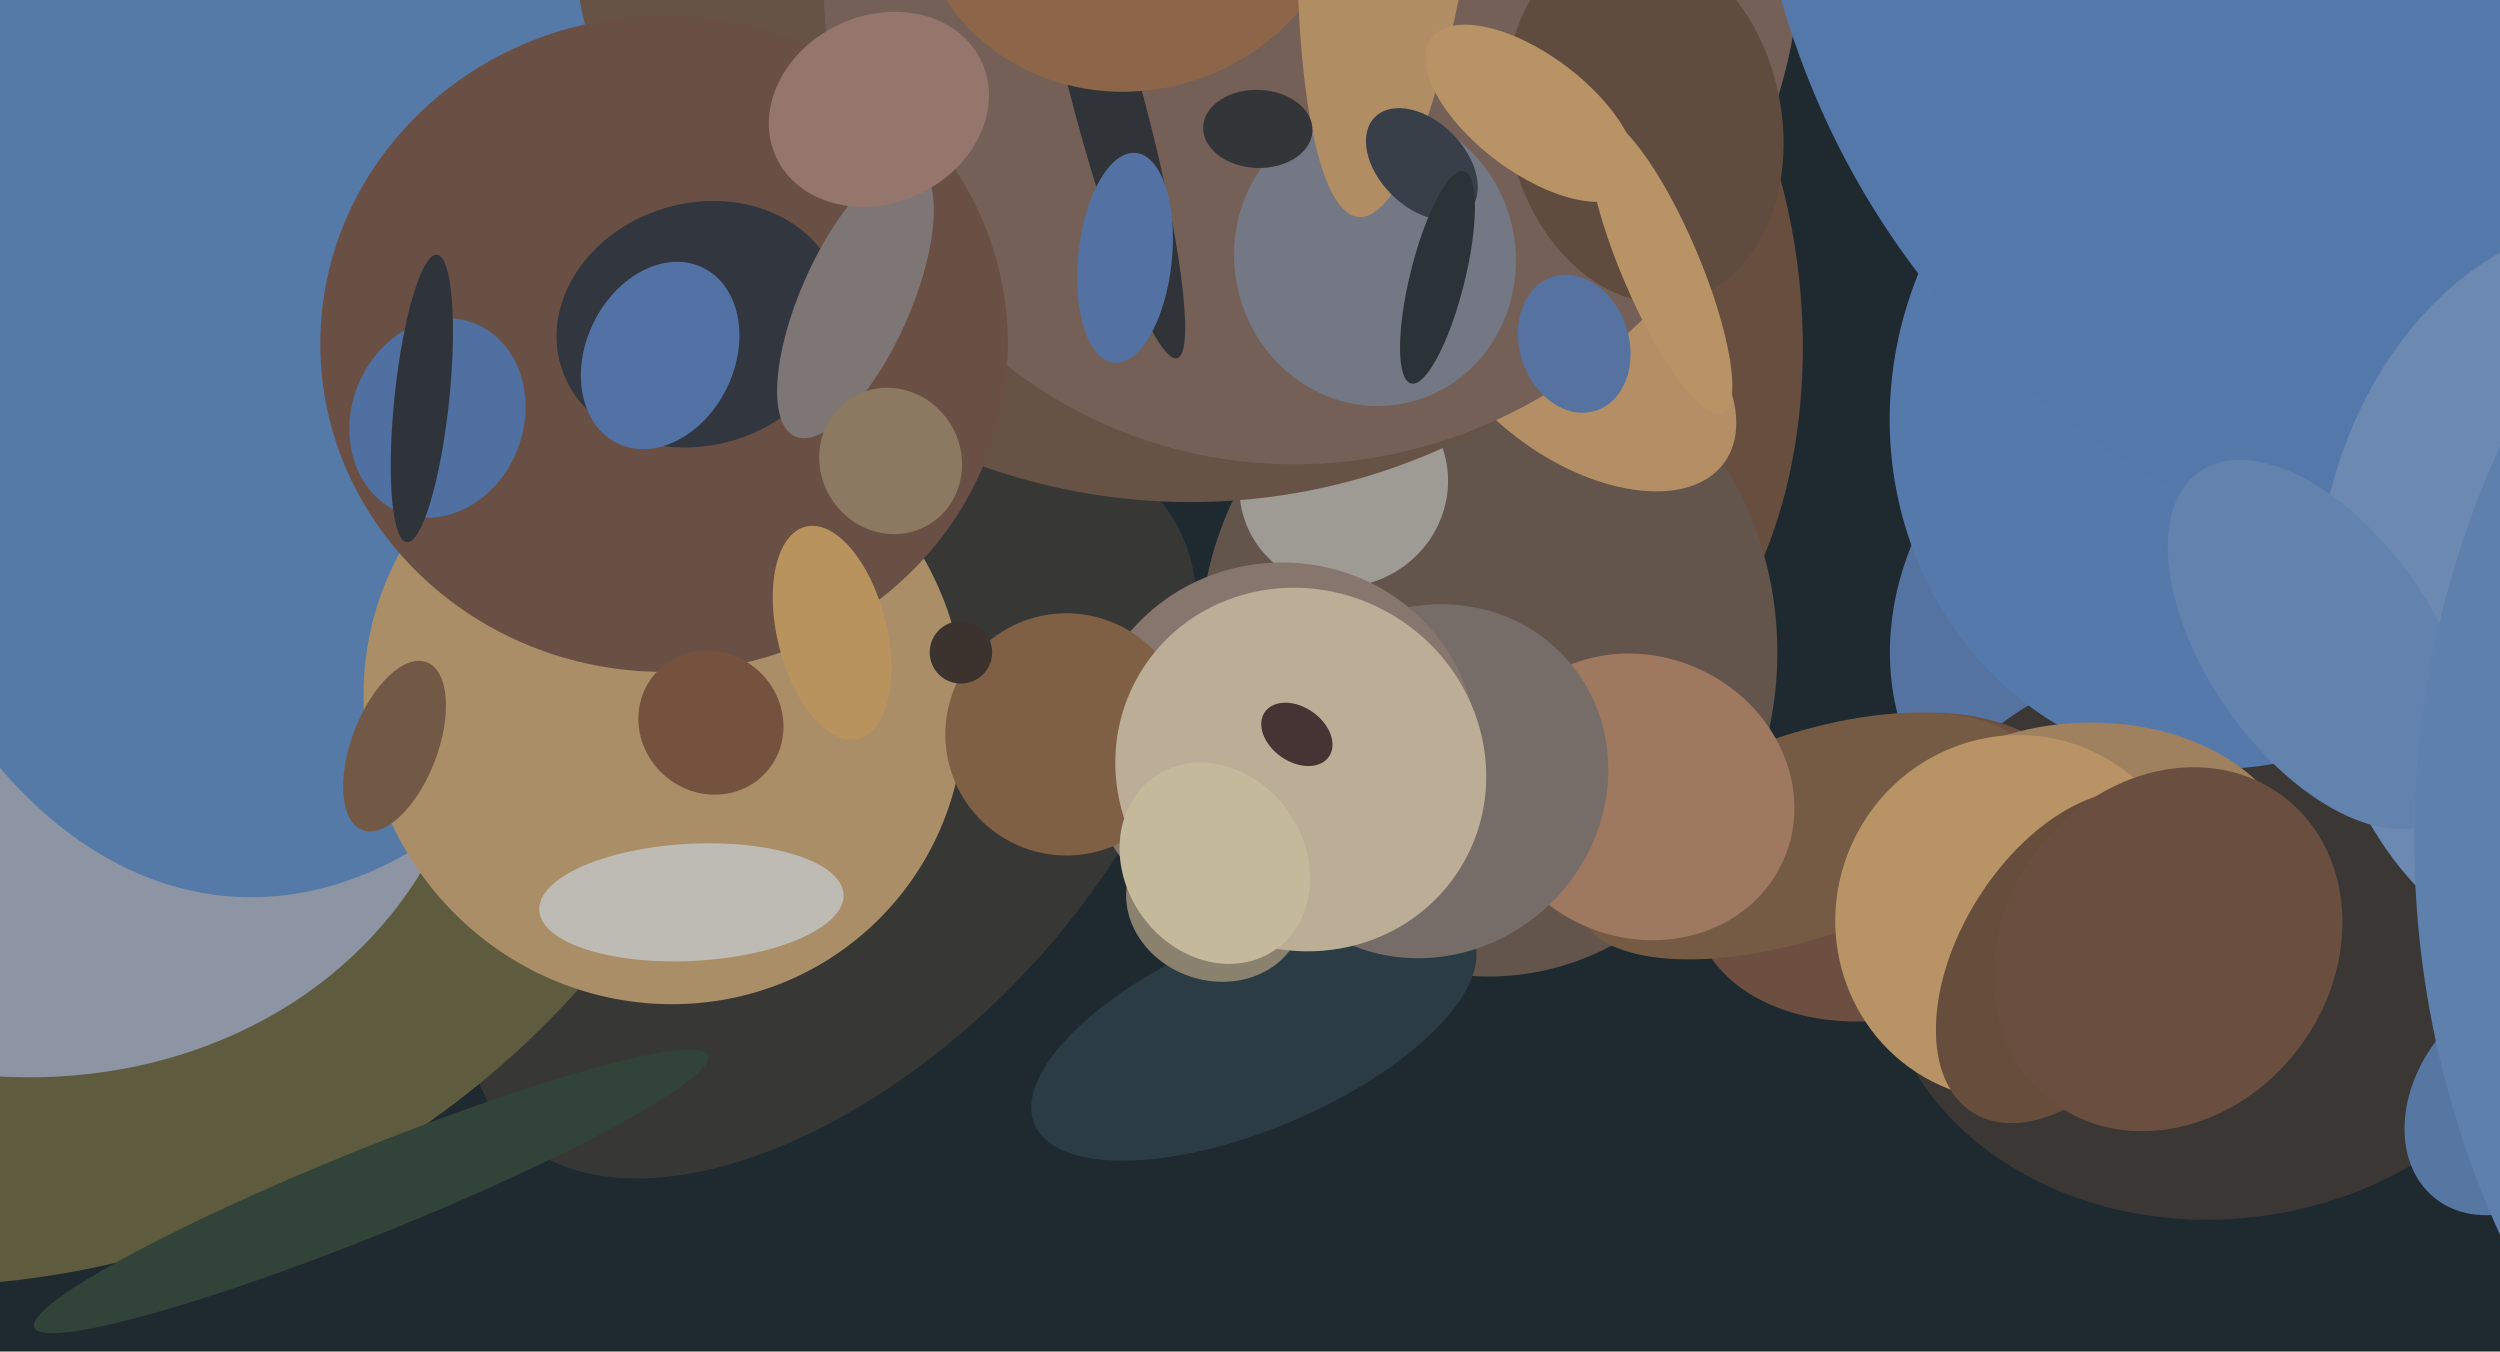 <svg xmlns="http://www.w3.org/2000/svg" width="640px" height="346px">
  <rect width="640" height="346" fill="rgb(30,41,48)"/>
  <ellipse cx="391" cy="79" rx="70" ry="108" transform="rotate(174,391,79)" fill="rgb(104,78,62)"/>
  <ellipse cx="552" cy="157" rx="63" ry="73" transform="rotate(45,552,157)" fill="rgb(84,115,161)"/>
  <ellipse cx="381" cy="167" rx="83" ry="74" transform="rotate(90,381,167)" fill="rgb(99,84,76)"/>
  <ellipse cx="213" cy="208" rx="116" ry="64" transform="rotate(135,213,208)" fill="rgb(55,56,54)"/>
  <ellipse cx="569" cy="239" rx="73" ry="88" transform="rotate(83,569,239)" fill="rgb(58,55,53)"/>
  <ellipse cx="485" cy="222" rx="53" ry="38" transform="rotate(163,485,222)" fill="rgb(108,79,64)"/>
  <ellipse cx="570" cy="105" rx="86" ry="92" transform="rotate(11,570,105)" fill="rgb(86,121,171)"/>
  <ellipse cx="462" cy="214" rx="61" ry="26" transform="rotate(161,462,214)" fill="rgb(117,90,68)"/>
  <ellipse cx="344" cy="124" rx="26" ry="27" transform="rotate(57,344,124)" fill="rgb(158,155,148)"/>
  <ellipse cx="-16" cy="116" rx="221" ry="212" transform="rotate(158,-16,116)" fill="rgb(94,91,63)"/>
  <ellipse cx="-5" cy="159" rx="114" ry="130" transform="rotate(114,-5,159)" fill="rgb(141,149,165)"/>
  <ellipse cx="321" cy="264" rx="25" ry="61" transform="rotate(67,321,264)" fill="rgb(43,60,68)"/>
  <ellipse cx="73" cy="34" rx="196" ry="118" transform="rotate(94,73,34)" fill="rgb(86,122,167)"/>
  <ellipse cx="303" cy="-28" rx="156" ry="158" transform="rotate(121,303,-28)" fill="rgb(102,83,69)"/>
  <ellipse cx="420" cy="204" rx="40" ry="36" transform="rotate(24,420,204)" fill="rgb(159,120,96)"/>
  <ellipse cx="534" cy="223" rx="54" ry="38" transform="rotate(178,534,223)" fill="rgb(159,128,95)"/>
  <ellipse cx="405" cy="92" rx="26" ry="45" transform="rotate(126,405,92)" fill="rgb(180,143,102)"/>
  <ellipse cx="336" cy="-10" rx="124" ry="130" transform="rotate(26,336,-10)" fill="rgb(117,96,87)"/>
  <ellipse cx="366" cy="200" rx="47" ry="44" transform="rotate(139,366,200)" fill="rgb(118,109,105)"/>
  <ellipse cx="170" cy="180" rx="76" ry="78" transform="rotate(137,170,180)" fill="rgb(170,142,104)"/>
  <ellipse cx="170" cy="88" rx="84" ry="88" transform="rotate(90,170,88)" fill="rgb(106,80,68)"/>
  <ellipse cx="352" cy="66" rx="36" ry="38" transform="rotate(169,352,66)" fill="rgb(116,120,133)"/>
  <ellipse cx="284" cy="27" rx="67" ry="9" transform="rotate(75,284,27)" fill="rgb(48,51,56)"/>
  <ellipse cx="290" cy="-29" rx="56" ry="52" transform="rotate(160,290,-29)" fill="rgb(141,102,74)"/>
  <ellipse cx="358" cy="-61" rx="24" ry="117" transform="rotate(5,358,-61)" fill="rgb(177,141,100)"/>
  <ellipse cx="421" cy="31" rx="47" ry="35" transform="rotate(78,421,31)" fill="rgb(96,75,63)"/>
  <ellipse cx="101" cy="191" rx="11" ry="23" transform="rotate(21,101,191)" fill="rgb(113,89,69)"/>
  <ellipse cx="182" cy="185" rx="18" ry="19" transform="rotate(131,182,185)" fill="rgb(116,82,61)"/>
  <ellipse cx="392" cy="29" rx="15" ry="32" transform="rotate(127,392,29)" fill="rgb(184,147,102)"/>
  <ellipse cx="311" cy="231" rx="23" ry="20" transform="rotate(19,311,231)" fill="rgb(139,129,111)"/>
  <ellipse cx="328" cy="192" rx="50" ry="48" transform="rotate(177,328,192)" fill="rgb(135,118,109)"/>
  <ellipse cx="660" cy="-72" rx="210" ry="223" transform="rotate(26,660,-72)" fill="rgb(85,120,171)"/>
  <ellipse cx="516" cy="235" rx="46" ry="47" transform="rotate(24,516,235)" fill="rgb(184,147,101)"/>
  <ellipse cx="179" cy="83" rx="37" ry="31" transform="rotate(163,179,83)" fill="rgb(50,54,63)"/>
  <ellipse cx="273" cy="188" rx="31" ry="31" transform="rotate(145,273,188)" fill="rgb(128,96,68)"/>
  <ellipse cx="288" cy="66" rx="12" ry="27" transform="rotate(6,288,66)" fill="rgb(83,114,163)"/>
  <ellipse cx="219" cy="77" rx="14" ry="38" transform="rotate(24,219,77)" fill="rgb(125,118,117)"/>
  <ellipse cx="668" cy="152" rx="75" ry="96" transform="rotate(5,668,152)" fill="rgb(108,137,178)"/>
  <ellipse cx="364" cy="42" rx="17" ry="11" transform="rotate(45,364,42)" fill="rgb(56,63,72)"/>
  <ellipse cx="368" cy="71" rx="7" ry="28" transform="rotate(14,368,71)" fill="rgb(44,51,56)"/>
  <ellipse cx="177" cy="231" rx="15" ry="39" transform="rotate(87,177,231)" fill="rgb(190,187,180)"/>
  <ellipse cx="322" cy="33" rx="10" ry="14" transform="rotate(92,322,33)" fill="rgb(52,53,57)"/>
  <ellipse cx="403" cy="88" rx="14" ry="18" transform="rotate(162,403,88)" fill="rgb(85,114,160)"/>
  <ellipse cx="213" cy="162" rx="14" ry="28" transform="rotate(166,213,162)" fill="rgb(184,147,94)"/>
  <ellipse cx="644" cy="281" rx="25" ry="33" transform="rotate(39,644,281)" fill="rgb(85,119,161)"/>
  <ellipse cx="333" cy="197" rx="48" ry="46" transform="rotate(31,333,197)" fill="rgb(188,174,150)"/>
  <ellipse cx="112" cy="107" rx="26" ry="22" transform="rotate(111,112,107)" fill="rgb(80,112,161)"/>
  <ellipse cx="108" cy="102" rx="7" ry="37" transform="rotate(6,108,102)" fill="rgb(47,51,58)"/>
  <ellipse cx="228" cy="118" rx="19" ry="18" transform="rotate(58,228,118)" fill="rgb(140,121,98)"/>
  <ellipse cx="225" cy="28" rx="29" ry="24" transform="rotate(155,225,28)" fill="rgb(149,118,109)"/>
  <ellipse cx="246" cy="167" rx="8" ry="8" transform="rotate(101,246,167)" fill="rgb(61,51,46)"/>
  <ellipse cx="594" cy="165" rx="54" ry="29" transform="rotate(55,594,165)" fill="rgb(98,131,174)"/>
  <ellipse cx="425" cy="68" rx="41" ry="10" transform="rotate(67,425,68)" fill="rgb(184,147,102)"/>
  <ellipse cx="332" cy="188" rx="7" ry="10" transform="rotate(125,332,188)" fill="rgb(70,52,52)"/>
  <ellipse cx="311" cy="221" rx="27" ry="23" transform="rotate(55,311,221)" fill="rgb(197,185,155)"/>
  <ellipse cx="530" cy="245" rx="28" ry="47" transform="rotate(32,530,245)" fill="rgb(102,77,60)"/>
  <ellipse cx="555" cy="243" rx="42" ry="49" transform="rotate(37,555,243)" fill="rgb(106,79,64)"/>
  <ellipse cx="95" cy="305" rx="11" ry="93" transform="rotate(68,95,305)" fill="rgb(50,67,58)"/>
  <ellipse cx="861" cy="217" rx="242" ry="244" transform="rotate(137,861,217)" fill="rgb(94,128,173)"/>
  <ellipse cx="169" cy="91" rx="25" ry="19" transform="rotate(116,169,91)" fill="rgb(82,114,165)"/>
</svg>